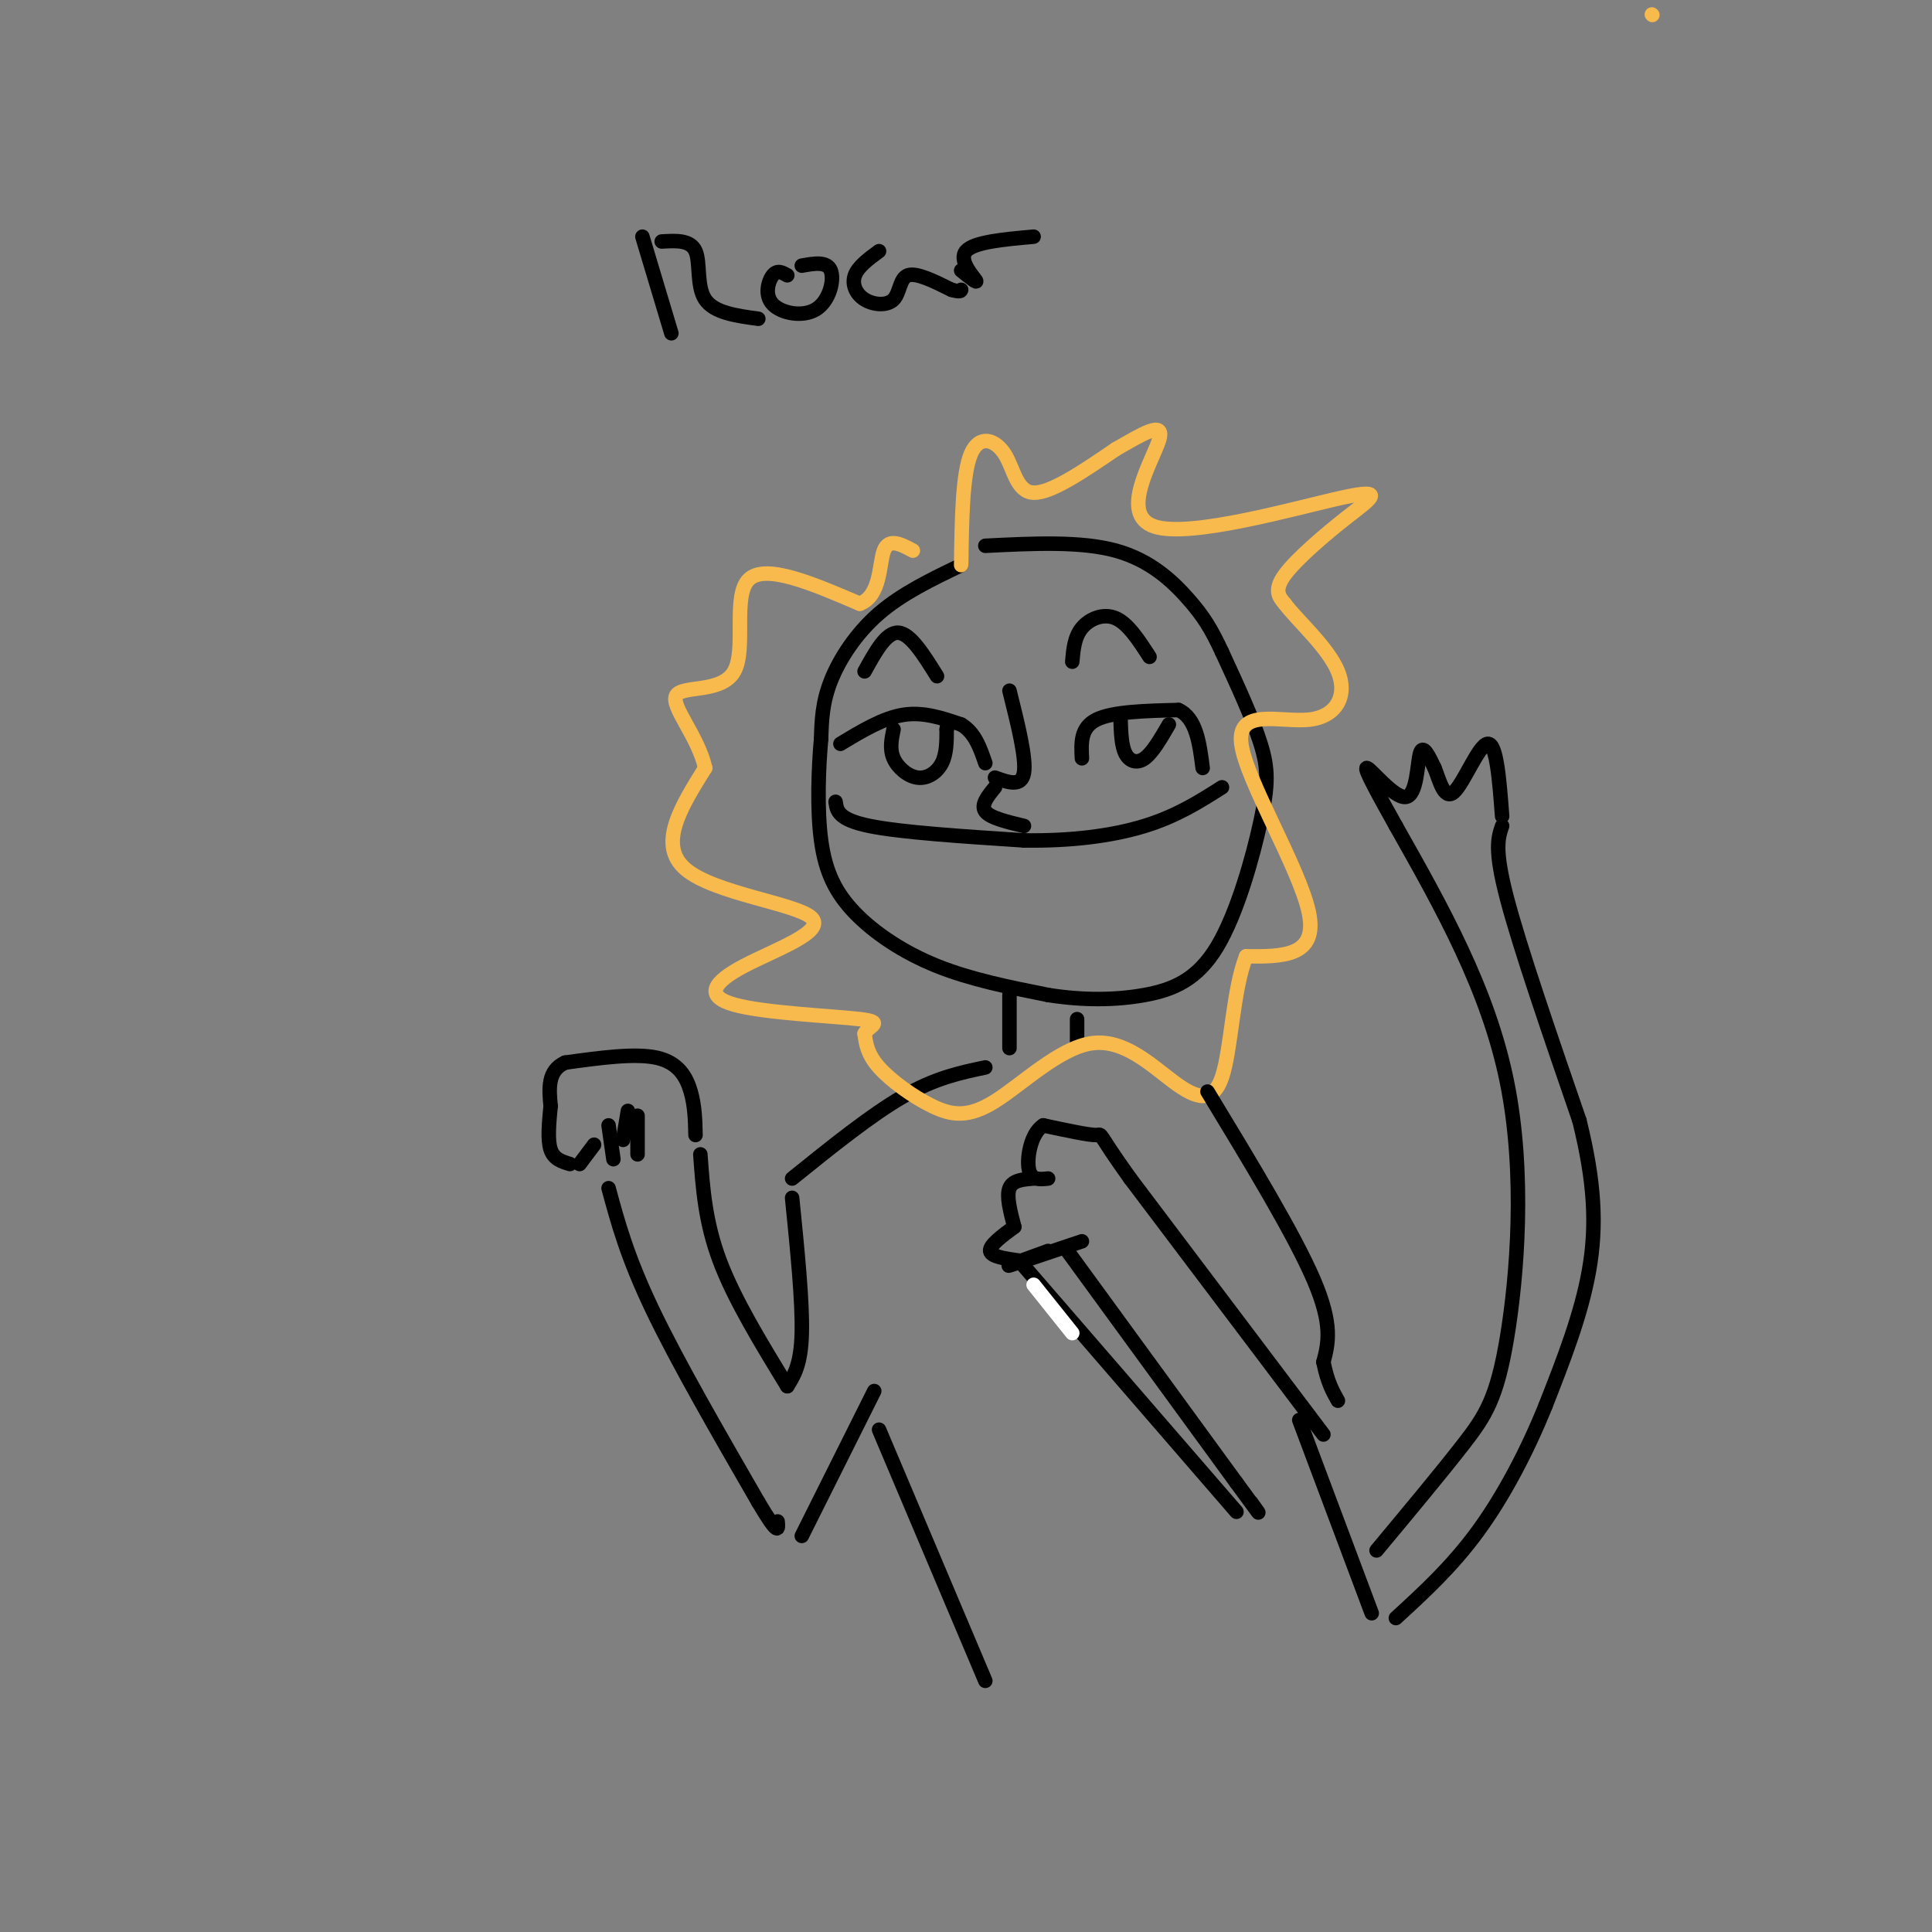 <svg viewBox='0 0 400 400' version='1.1' xmlns='http://www.w3.org/2000/svg' xmlns:xlink='http://www.w3.org/1999/xlink'><rect x="0" y="0" width="400" height="400" fill="#808080" stroke="none"/><g fill='none' stroke='#000000' stroke-width='3' stroke-linecap='round' stroke-linejoin='round'><path d='M199,117c-6.111,2.933 -12.222,5.867 -17,10c-4.778,4.133 -8.222,9.467 -10,14c-1.778,4.533 -1.889,8.267 -2,12'/><path d='M170,153c-0.536,5.860 -0.876,14.509 0,21c0.876,6.491 2.967,10.825 7,15c4.033,4.175 10.010,8.193 17,11c6.990,2.807 14.995,4.404 23,6'/><path d='M217,206c7.317,1.165 14.110,1.077 20,0c5.890,-1.077 10.878,-3.144 15,-10c4.122,-6.856 7.379,-18.500 9,-26c1.621,-7.500 1.606,-10.857 0,-16c-1.606,-5.143 -4.803,-12.071 -8,-19'/><path d='M253,135c-2.250,-4.845 -3.875,-7.458 -7,-11c-3.125,-3.542 -7.750,-8.012 -15,-10c-7.250,-1.988 -17.125,-1.494 -27,-1'/><path d='M174,154c4.417,-2.667 8.833,-5.333 13,-6c4.167,-0.667 8.083,0.667 12,2'/><path d='M199,150c2.833,1.667 3.917,4.833 5,8'/><path d='M185,151c-0.423,2.036 -0.845,4.071 0,6c0.845,1.929 2.958,3.750 5,4c2.042,0.250 4.012,-1.071 5,-3c0.988,-1.929 0.994,-4.464 1,-7'/><path d='M196,151c0.167,-1.167 0.083,-0.583 0,0'/><path d='M224,157c-0.167,-3.167 -0.333,-6.333 3,-8c3.333,-1.667 10.167,-1.833 17,-2'/><path d='M244,147c3.667,1.667 4.333,6.833 5,12'/><path d='M232,149c0.089,2.689 0.178,5.378 1,7c0.822,1.622 2.378,2.178 4,1c1.622,-1.178 3.311,-4.089 5,-7'/><path d='M173,166c0.250,1.833 0.500,3.667 7,5c6.500,1.333 19.250,2.167 32,3'/><path d='M212,174c9.822,0.156 18.378,-0.956 25,-3c6.622,-2.044 11.311,-5.022 16,-8'/><path d='M209,143c1.750,7.000 3.500,14.000 3,17c-0.500,3.000 -3.250,2.000 -6,1'/><path d='M206,163c-1.500,1.833 -3.000,3.667 -2,5c1.000,1.333 4.500,2.167 8,3'/><path d='M209,206c0.000,0.000 0.000,11.000 0,11'/><path d='M223,211c0.000,0.000 0.000,5.000 0,5'/><path d='M204,221c-5.167,1.083 -10.333,2.167 -17,6c-6.667,3.833 -14.833,10.417 -23,17'/><path d='M164,248c1.083,10.750 2.167,21.500 2,28c-0.167,6.500 -1.583,8.750 -3,11'/><path d='M163,287c-5.500,-9.000 -11.000,-18.000 -14,-26c-3.000,-8.000 -3.500,-15.000 -4,-22'/><path d='M144,235c-0.067,-3.000 -0.133,-6.000 -1,-9c-0.867,-3.000 -2.533,-6.000 -7,-7c-4.467,-1.000 -11.733,0.000 -19,1'/><path d='M117,220c-3.667,1.667 -3.333,5.333 -3,9'/><path d='M114,229c-0.333,3.500 -0.667,7.000 0,9c0.667,2.000 2.333,2.500 4,3'/><path d='M120,241c0.000,0.000 3.000,-4.000 3,-4'/><path d='M126,233c0.000,0.000 1.000,7.000 1,7'/><path d='M129,236c0.000,0.000 1.000,-6.000 1,-6'/><path d='M132,231c0.000,0.000 0.000,8.000 0,8'/><path d='M126,246c1.917,7.083 3.833,14.167 9,25c5.167,10.833 13.583,25.417 22,40'/><path d='M157,311c4.333,7.333 4.167,5.667 4,4'/><path d='M166,318c0.000,0.000 15.000,-30.000 15,-30'/><path d='M133,49c0.000,0.000 6.000,20.000 6,20'/><path d='M137,50c2.978,-0.178 5.956,-0.356 7,2c1.044,2.356 0.156,7.244 2,10c1.844,2.756 6.422,3.378 11,4'/><path d='M163,57c-1.029,-0.587 -2.057,-1.174 -3,0c-0.943,1.174 -1.799,4.108 0,6c1.799,1.892 6.254,2.740 9,1c2.746,-1.740 3.785,-6.069 3,-8c-0.785,-1.931 -3.392,-1.466 -6,-1'/><path d='M182,52c-2.167,1.592 -4.335,3.183 -5,5c-0.665,1.817 0.172,3.858 2,5c1.828,1.142 4.646,1.384 6,0c1.354,-1.384 1.244,-4.396 3,-5c1.756,-0.604 5.378,1.198 9,3'/><path d='M197,60c1.833,0.500 1.917,0.250 2,0'/><path d='M199,56c1.800,1.444 3.600,2.889 3,2c-0.600,-0.889 -3.600,-4.111 -2,-6c1.600,-1.889 7.800,-2.444 14,-3'/></g>
<g fill='none' stroke='#F8BA4D' stroke-width='3' stroke-linecap='round' stroke-linejoin='round'><path d='M342,3c0.000,0.000 0.100,0.100 0.1,0.1'/><path d='M199,117c0.131,-9.429 0.262,-18.857 2,-23c1.738,-4.143 5.083,-3.000 7,0c1.917,3.000 2.405,7.857 6,8c3.595,0.143 10.298,-4.429 17,-9'/><path d='M231,93c5.344,-3.040 10.204,-6.141 9,-2c-1.204,4.141 -8.472,15.524 -1,18c7.472,2.476 29.683,-3.955 39,-6c9.317,-2.045 5.739,0.296 1,4c-4.739,3.704 -10.640,8.773 -13,12c-2.360,3.227 -1.180,4.614 0,6'/><path d='M266,125c2.557,3.432 8.950,9.011 11,14c2.050,4.989 -0.244,9.389 -6,10c-5.756,0.611 -14.973,-2.566 -14,5c0.973,7.566 12.135,25.876 14,35c1.865,9.124 -5.568,9.062 -13,9'/><path d='M258,198c-2.738,6.815 -3.083,19.352 -5,25c-1.917,5.648 -5.406,4.407 -10,1c-4.594,-3.407 -10.292,-8.979 -17,-8c-6.708,0.979 -14.427,8.510 -20,12c-5.573,3.490 -9.000,2.940 -13,1c-4.000,-1.940 -8.571,-5.268 -11,-8c-2.429,-2.732 -2.714,-4.866 -3,-7'/><path d='M179,214c0.828,-1.674 4.399,-2.357 -1,-3c-5.399,-0.643 -19.767,-1.244 -26,-3c-6.233,-1.756 -4.330,-4.667 2,-8c6.330,-3.333 17.089,-7.090 14,-10c-3.089,-2.910 -20.025,-4.974 -26,-10c-5.975,-5.026 -0.987,-13.013 4,-21'/><path d='M146,159c-1.493,-6.662 -7.225,-12.817 -6,-15c1.225,-2.183 9.407,-0.396 12,-5c2.593,-4.604 -0.402,-15.601 3,-19c3.402,-3.399 13.201,0.801 23,5'/><path d='M178,125c4.422,-1.667 3.978,-8.333 5,-11c1.022,-2.667 3.511,-1.333 6,0'/></g>
<g fill='none' stroke='#000000' stroke-width='3' stroke-linecap='round' stroke-linejoin='round'><path d='M179,139c2.250,-4.083 4.500,-8.167 7,-8c2.500,0.167 5.250,4.583 8,9'/><path d='M222,137c0.222,-2.556 0.444,-5.111 2,-7c1.556,-1.889 4.444,-3.111 7,-2c2.556,1.111 4.778,4.556 7,8'/><path d='M250,226c9.000,14.833 18.000,29.667 22,39c4.000,9.333 3.000,13.167 2,17'/><path d='M274,282c0.833,4.167 1.917,6.083 3,8'/><path d='M274,297c0.000,0.000 -40.000,-53.000 -40,-53'/><path d='M234,244c-7.289,-10.156 -5.511,-9.044 -7,-9c-1.489,0.044 -6.244,-0.978 -11,-2'/><path d='M216,233c-2.556,1.600 -3.444,6.600 -3,9c0.444,2.400 2.222,2.200 4,2'/><path d='M214,244c-2.167,0.167 -4.333,0.333 -5,2c-0.667,1.667 0.167,4.833 1,8'/><path d='M210,254c-2.583,1.917 -5.167,3.833 -5,5c0.167,1.167 3.083,1.583 6,2'/><path d='M211,261c0.000,0.000 45.000,52.000 45,52'/><path d='M182,296c0.000,0.000 22.000,52.000 22,52'/><path d='M269,294c0.000,0.000 15.000,40.000 15,40'/><path d='M285,321c6.726,-8.071 13.452,-16.143 18,-22c4.548,-5.857 6.917,-9.500 9,-22c2.083,-12.500 3.881,-33.857 0,-53c-3.881,-19.143 -13.440,-36.071 -23,-53'/><path d='M289,171c-3.369,-6.036 -6.738,-12.071 -6,-12c0.738,0.071 5.583,6.250 8,6c2.417,-0.250 2.405,-6.929 3,-9c0.595,-2.071 1.798,0.464 3,3'/><path d='M297,159c0.988,2.369 1.958,6.792 4,5c2.042,-1.792 5.155,-9.798 7,-10c1.845,-0.202 2.423,7.399 3,15'/><path d='M311,171c-0.833,2.417 -1.667,4.833 1,15c2.667,10.167 8.833,28.083 15,46'/><path d='M327,232c3.178,12.800 3.622,21.800 2,31c-1.622,9.200 -5.311,18.600 -9,28'/><path d='M320,291c-3.756,9.333 -8.644,18.667 -14,26c-5.356,7.333 -11.178,12.667 -17,18'/><path d='M224,257c-6.917,2.333 -13.833,4.667 -15,5c-1.167,0.333 3.417,-1.333 8,-3'/><path d='M221,259c0.000,0.000 35.000,48.000 35,48'/><path d='M256,307c6.333,8.667 4.667,6.333 3,4'/></g>
<g fill='none' stroke='#FFFFFF' stroke-width='3' stroke-linecap='round' stroke-linejoin='round'><path d='M214,266c0.000,0.000 8.000,10.000 8,10'/></g>
</svg>